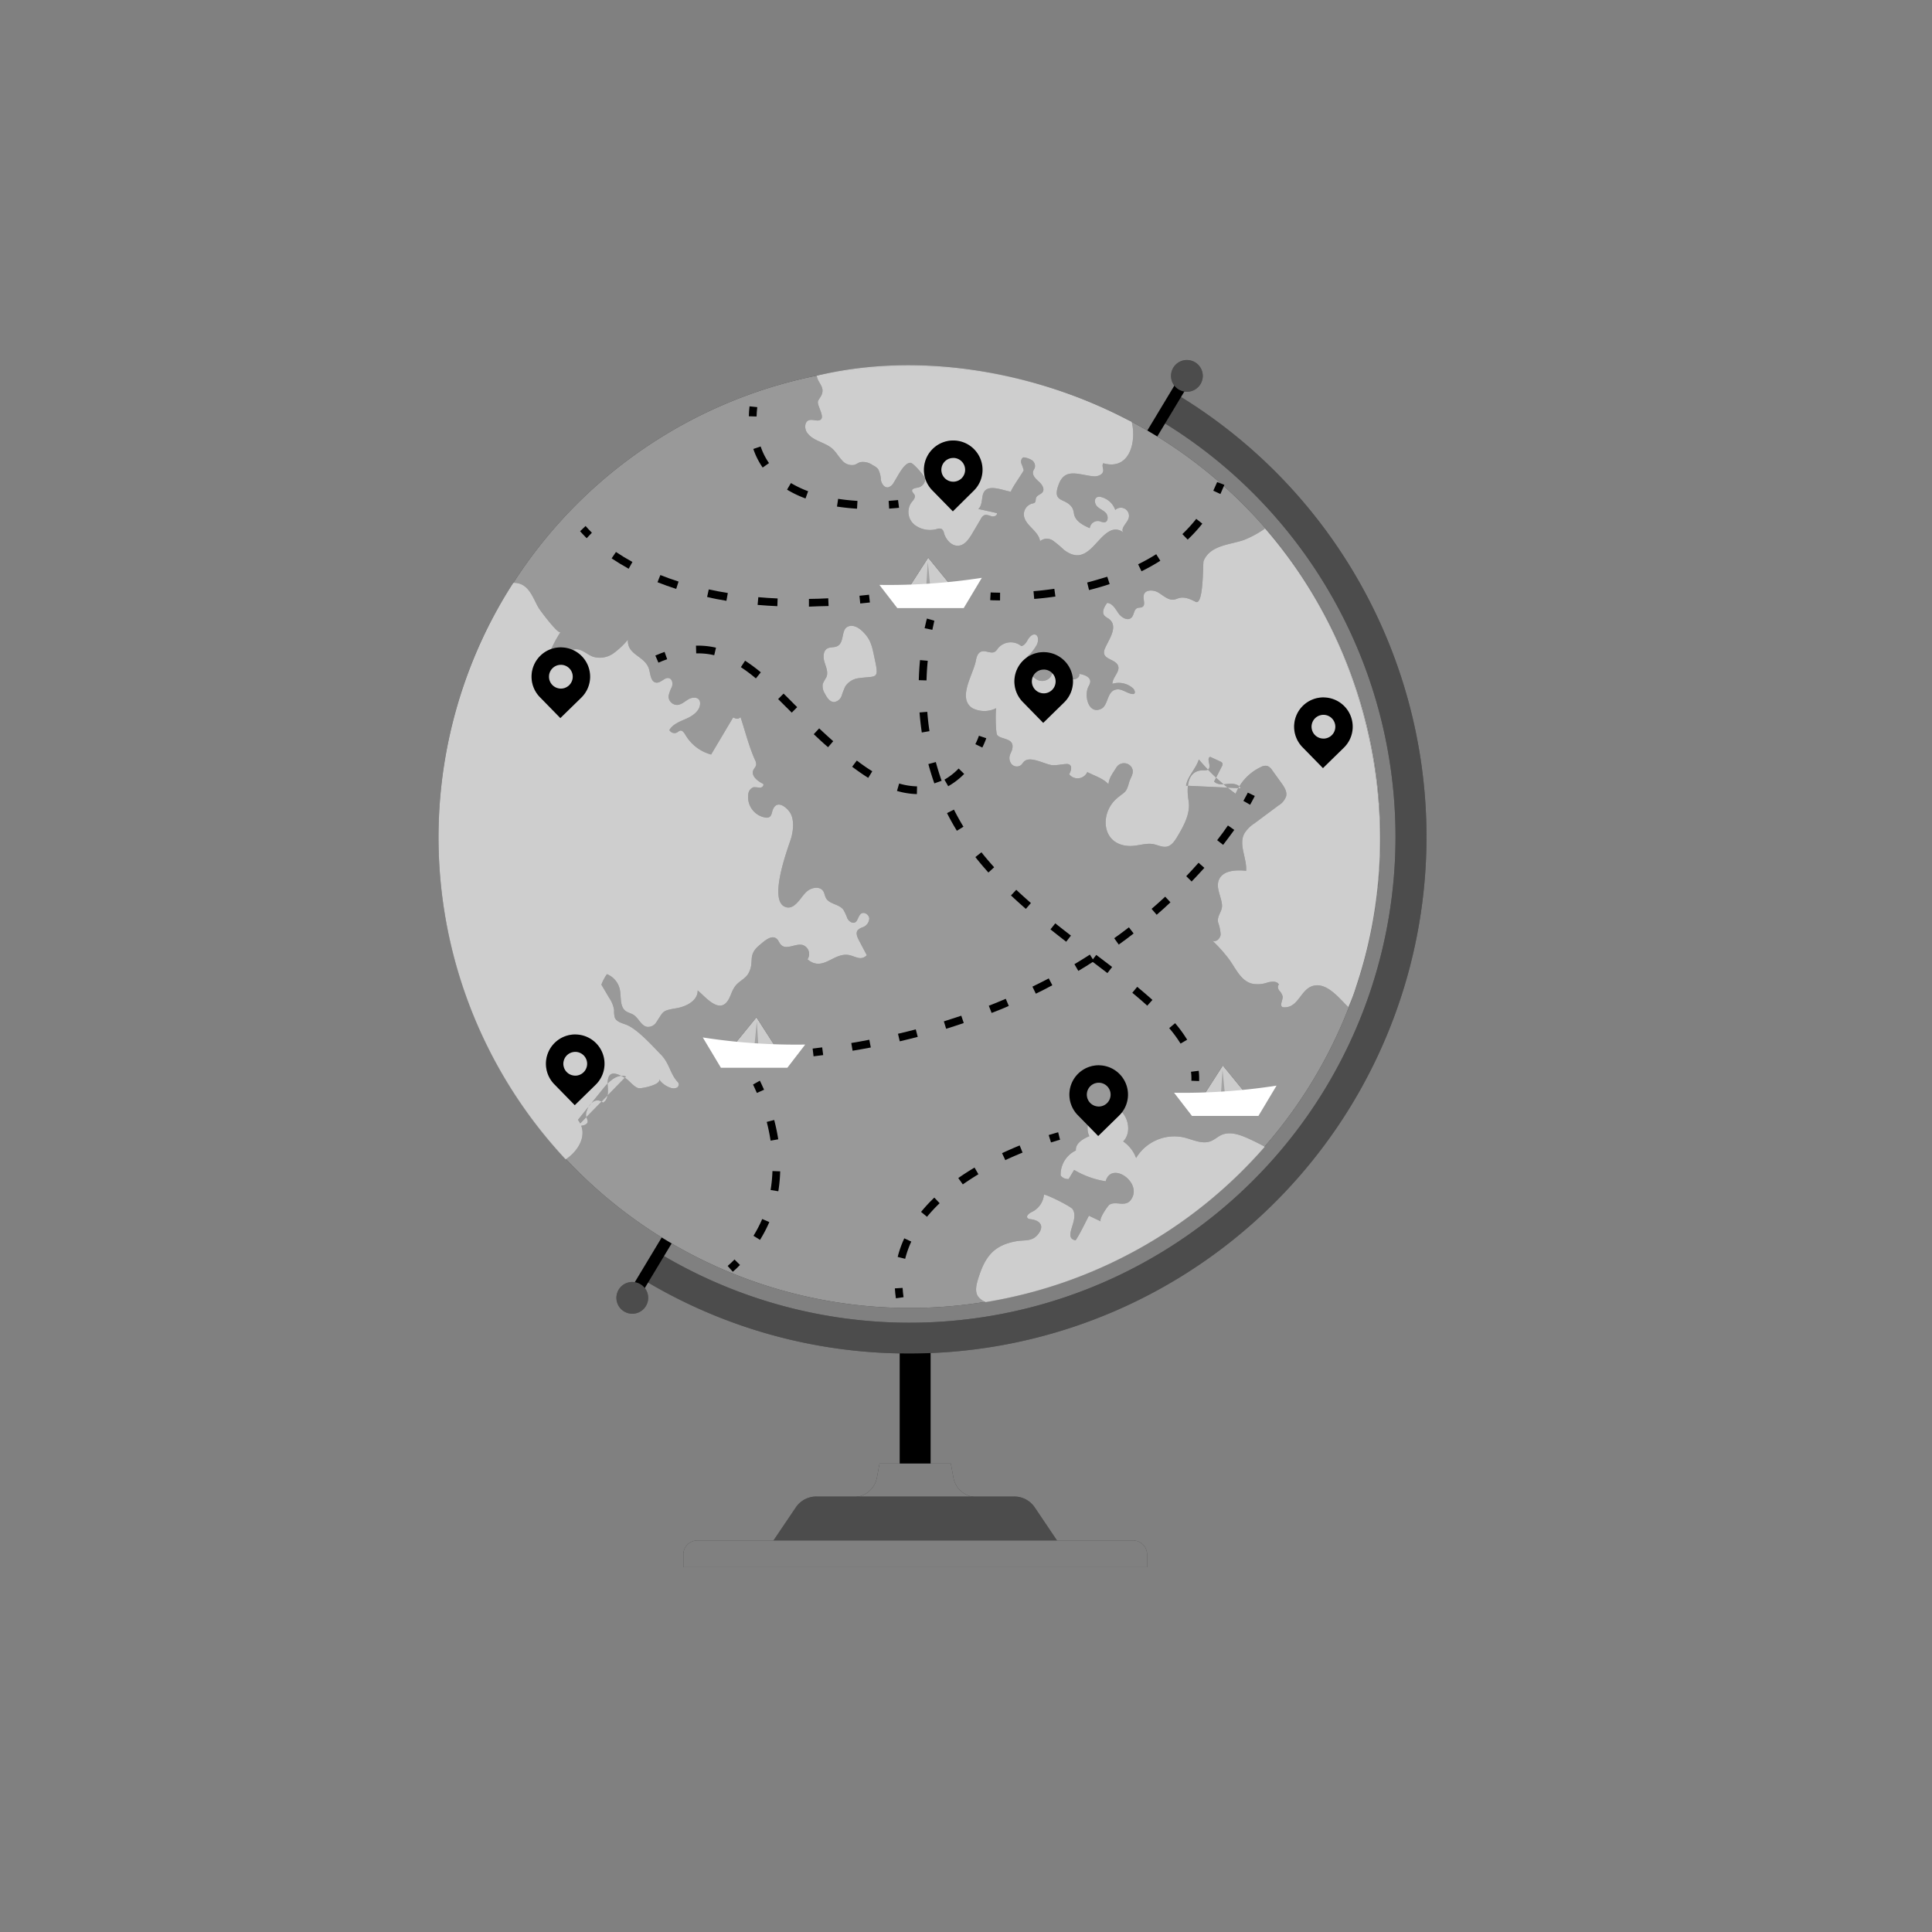 <svg xmlns="http://www.w3.org/2000/svg" viewBox="80 10 500 500"><rect x="80" y="10" width="500" height="500" fill="#808080" stroke="none"/><g id="freepik--Globe--inject-101"><rect x="312.84" y="356.33" width="8" height="58.77" style="fill:#000000"></rect><path d="M326.75,392.44l-.68-3.68H307.62l-.68,3.68a6.15,6.15,0,0,1-6,5h0v11.62h31.88V397.45h0A6.14,6.14,0,0,1,326.75,392.44Z" style="fill:#000000"></path><path d="M326.75,392.44l-.68-3.68H307.62l-.68,3.68a6.15,6.15,0,0,1-6,5h0v11.62h31.88V397.45h0A6.14,6.14,0,0,1,326.75,392.44Z" style="fill:#fff;opacity:0.5"></path><path d="M355.86,412.1h-78l8.11-12a6.37,6.37,0,0,1,5.28-2.8h51.25a6.37,6.37,0,0,1,5.28,2.8Z" style="fill:#000000"></path><path d="M355.86,412.1h-78l8.11-12a6.37,6.37,0,0,1,5.28-2.8h51.25a6.37,6.37,0,0,1,5.28,2.8Z" style="fill:#fff;opacity:0.3"></path><path d="M260.45,408.67H373.24a3.62,3.62,0,0,1,3.62,3.62v3.3a0,0,0,0,1,0,0h-120a0,0,0,0,1,0,0v-3.3A3.62,3.62,0,0,1,260.45,408.67Z" style="fill:#000000"></path><path d="M260.45,408.67H373.24a3.62,3.62,0,0,1,3.62,3.62v3.3a0,0,0,0,1,0,0h-120a0,0,0,0,1,0,0v-3.3A3.62,3.62,0,0,1,260.45,408.67Z" style="fill:#fff;opacity:0.5"></path><path d="M315.18,360.28a132.8,132.8,0,0,1-68.72-19.11l4.12-6.85A125.75,125.75,0,1,0,380.23,118.81l4.13-6.85a133.72,133.72,0,0,1-69.18,248.32Z" style="fill:#000000"></path><g style="opacity:0.3"><path d="M315.18,360.28a132.8,132.8,0,0,1-68.72-19.11l4.12-6.85A125.75,125.75,0,1,0,380.23,118.81l4.13-6.85a133.72,133.72,0,0,1-69.18,248.32Z" style="fill:#fff"></path></g><rect x="176.2" y="225.06" width="278.41" height="3" transform="translate(-41.35 379.98) rotate(-58.96)" style="fill:#000000"></rect><path d="M390.69,109.4a4.11,4.11,0,1,1-1.4-5.64A4.11,4.11,0,0,1,390.69,109.4Z" style="fill:#000000"></path><path d="M247.16,348a4.11,4.11,0,1,1-1.4-5.64A4.11,4.11,0,0,1,247.16,348Z" style="fill:#000000"></path><g style="opacity:0.3"><path d="M390.69,109.4a4.11,4.11,0,1,1-1.4-5.64A4.11,4.11,0,0,1,390.69,109.4Z" style="fill:#fff"></path></g><g style="opacity:0.3"><path d="M247.16,348a4.11,4.11,0,1,1-1.4-5.64A4.11,4.11,0,0,1,247.16,348Z" style="fill:#fff"></path></g><path d="M206.87,171.22q2.76-5.4,6-10.4a121.89,121.89,0,0,1,158-42.66c.66.34,1.32.68,2,1a121.5,121.5,0,0,1,34.61,27.56h0a122,122,0,0,1,21.58,124,123.58,123.58,0,0,1-5.11,11.38,121.89,121.89,0,1,1-217.07-111Z" style="fill:#000000"></path><g style="opacity:0.6"><path d="M206.87,171.22q2.76-5.4,6-10.4a121.89,121.89,0,0,1,158-42.66c.66.34,1.32.68,2,1a121.5,121.5,0,0,1,34.61,27.56h0a122,122,0,0,1,21.58,124,123.58,123.58,0,0,1-5.11,11.38,121.89,121.89,0,1,1-217.07-111Z" style="fill:#fff"></path></g><path d="M242,288.62c-2.13-.86-4.34,1.16-5.81,3l-6.62,8.2c2.82,3.68.15,8.06-3.19,10.24a122,122,0,0,1-19.54-138.82q2.76-5.4,6-10.4h.36c3.67.14,4.68,3.87,6.17,6.45.33.58,5.17,7.1,5.71,6.27a32.35,32.35,0,0,0-4,8.71,1,1,0,0,0,0,.71c.27.51,1,.18,1.46-.23,1-1,1.89-2.27,3-3.25a5,5,0,0,1,4-1.45c1.45.26,2.58,1.43,4,1.93a6.07,6.07,0,0,0,5.16-.86,20.1,20.1,0,0,0,3.8-3.57c-.24,4.19,4.72,4.11,5.57,8,.28,1.26.49,3,1.78,3.11s2.23-1.55,3.38-1.12c.81.3.93,1.42.65,2.23a9.16,9.16,0,0,0-.86,2.41,2.23,2.23,0,0,0,2.28,2.25c1.08-.07,1.93-.91,2.87-1.46s2.39-.65,2.87.32a1.72,1.72,0,0,1,.15.74c0,1.84-1.76,3.15-3.44,3.91s-3.57,1.39-4.52,3a1.51,1.51,0,0,0,2.07.58,2.55,2.55,0,0,1,.72-.43c.6-.13,1,.52,1.34,1.05a11,11,0,0,0,6.68,5.13l5.7-9.6c.76.36,1.23.55,1.91-.07,1.22,3.69,2.14,7.46,3.73,11.05a2.29,2.29,0,0,1,.3,1.36c-.11.47-.51.83-.71,1.28-.66,1.48,1.07,2.86,2.53,3.57.3.45-.3,1-.84,1a12.5,12.5,0,0,0-1.6-.14,2.07,2.07,0,0,0-1.4,1.79,5.36,5.36,0,0,0,4.41,6.07,1.56,1.56,0,0,0,1-.11c.65-.35.67-1.24.94-1.92,1.07-2.69,3.51-.66,4.42.7,1.22,1.86.87,4.9.24,6.88-.72,2.32-6.45,17.24-.73,17.74a2.43,2.43,0,0,0,1.5-.49c1.35-.93,2.1-2.49,3.3-3.6s3.4-1.53,4.3-.17c.36.55.41,1.25.73,1.82.88,1.59,3.36,1.52,4.49,3a15.65,15.65,0,0,1,1.05,2.27c.39.74,1.29,1.38,2,1s.8-1.74,1.58-2.27,2,.28,2.08,1.27a2.55,2.55,0,0,1-1.64,2.25,3.36,3.36,0,0,0-1.33.75c-.59.71-.17,1.77.26,2.59.68,1.3,1.37,2.6,2.06,3.9a2.16,2.16,0,0,1-2.28.68c-.82-.18-1.58-.58-2.42-.72-4-.64-6.66,4.46-10.64,1.12a2.45,2.45,0,0,0-1.27-3.71c-1.86-.45-4.15,1.35-5.54,0-.49-.45-.66-1.17-1.17-1.61-1.39-1.2-3.44.83-4.43,1.64-3.27,2.68-1.18,4.29-2.88,7.32-.77,1.39-2.43,2-3.41,3.29s-1.14,2.7-2,3.89c-2.31,3.29-5.87-1.29-7.73-2.77.08,2.59-2.86,4.15-5.4,4.59-3.92.67-3.34.74-5.29,3.63a2.52,2.52,0,0,1-2.32,1.22c-1.59-.22-2.21-2.23-3.55-3.1-.65-.42-1.45-.57-2.06-1-1.62-1.22-1.1-3.71-1.54-5.68a5.54,5.54,0,0,0-3.31-3.87,11.32,11.32,0,0,0-1.44,2.73l2,3.38a7.68,7.68,0,0,1,1.29,3.2,6.18,6.18,0,0,0,.18,1.93c.48,1.19,2,1.43,3.21,1.95,2.86,1.26,6.48,5.34,8.7,7.6,2.36,2.42,2.31,4.95,4.46,7.22a.94.94,0,0,1-.35,1.39,2.13,2.13,0,0,1-1.61,0,5.77,5.77,0,0,1-3-2.26c.93,1.39-4.53,2.56-5.3,2.36-1.26-.34-2.34-2-3.46-2.64-2.79-1.63-4.74-1.92-4.48,2.16.1,1.56.15,3.51-1.23,4.24a2,2,0,0,0-2.53-.24,4.23,4.23,0,0,0-1.6,2.19,2.74,2.74,0,0,0-.19,1.82,4.59,4.59,0,0,1,.36.93c.11,1.08-1.44,1.38-2.51,1.26" style="fill:#000000;opacity:0.4;isolation:isolate"></path><path d="M401.09,214c-.54-1.13-2.08-1.25-3.33-1.12s-2.7.29-3.55-.63l2-3.9a1.1,1.1,0,0,0,.16-.78,1,1,0,0,0-.62-.52l-2.55-1.18c-1.09.4.36,2.33-.43,3.18-.35.37-.94.3-1.46.31-4.36.06-4.18,5-3.71,7.87.55,3.33-1.27,6.54-3,9.44-.63,1-1.38,2.15-2.56,2.42s-2.31-.38-3.49-.61c-2-.41-4.1.51-6.17.46-7.27-.16-7.86-8.33-3.44-12.23,2.29-2,2.46-1.32,3.3-4.31.36-1.25,1.42-2.38.65-3.76a2.33,2.33,0,0,0-3.95-.06c-.87,1.44-1.94,2.67-2.06,4.38-1.38-1.52-3.62-2.18-5.49-3.15a2.76,2.76,0,0,1-4.69.56c.48-.82.86-2.1,0-2.53a1.5,1.5,0,0,0-.81-.11c-1.16.06-2.31.35-3.47.3-1.79-.08-5.75-2.54-7.4-.94-.29.28-.48.65-.79.92a1.81,1.81,0,0,1-2.35-.17,2.45,2.45,0,0,1-.52-2.41c.16-.55.49-1,.61-1.61.67-3-3.08-2.32-3.92-3.65-.4-.64-.45-6.34-.22-6.9a6.83,6.83,0,0,1-6.06.06c-2-1.18-2.06-3.3-1.48-5.56s1.91-4.94,2.25-6.73c.18-1,.49-2.08,1.41-2.41,1.15-.42,2.56.7,3.58,0a3.18,3.18,0,0,0,.76-.87,4.31,4.31,0,0,1,6-.57c.85-.09,1.34-1,1.77-1.73s1.25-1.52,2-1.18.71,1.75.24,2.62a11.46,11.46,0,0,1-1.79,2.43,3.58,3.58,0,0,0-1.25,1.83,2.9,2.9,0,0,0,.43,1.63,6.62,6.62,0,0,0,2.63,3.08,2.82,2.82,0,0,0,3.65-.79,5.64,5.64,0,0,1,.52-1c.62-.71,1.81-.45,2.59.09a8.39,8.39,0,0,0,2.33,1.59c.91.26,2.15-.46,1.88-1.36,1.31.18,3,.81,2.86,2.13a3.47,3.47,0,0,1-.47,1.17c-1.17,2.34,0,7.2,3.21,5.79,2.13-.92,1.41-5,4.41-5.09,1.44,0,2.66,1.29,4.1,1.21.55-.23.25-1.08-.2-1.49a5.55,5.55,0,0,0-5.31-1.15c0-1.7,2.09-3.16,1.45-4.72s-3.4-1.56-3.62-3.22a2.7,2.7,0,0,1,.32-1.38c.94-2.18,3.59-5.69.81-7.58a5,5,0,0,1-1-.71c-.82-.93-.06-2.35.69-3.33,1.36.1,2.12,1.54,2.9,2.67s2.43,2.1,3.39,1.13c.69-.69.58-2.06,1.48-2.45.42-.18.93-.06,1.32-.29.95-.55.11-2,.38-3.1.36-1.46,2.54-1.4,3.83-.6s2.55,2,4,1.79c.47-.08.91-.3,1.37-.42,1.44-.35,2.9.31,4.23,1,2.11,1,1.83-10,2.05-10.57,1.71-4.17,6.9-4.17,10.56-5.49a26.67,26.67,0,0,0,5.34-2.92c27.93,32.2,37.14,78,23.6,118.46a40.49,40.49,0,0,1-2.05,5.39c-2.11-2-5-5.82-8.28-5.63-4.17.26-4.32,6.18-8.72,5.66-.9-.48.14-1.84,0-2.85a3.63,3.63,0,0,0-.87-1.45c-.34-.46-.52-1.17-.09-1.55-.47-1-2-.81-3.07-.5a7.43,7.43,0,0,1-4,.23c-2.69-.75-4-3.65-5.59-5.95a37.4,37.4,0,0,0-4.58-5.17c.91.55,2.07-.51,2.16-1.57a11,11,0,0,0-.65-3.11c-.38-1.78,1.16-2.82,1-4.59-.2-2.19-1.64-4.41-.8-6.44,1-2.47,4.4-2.62,7.05-2.35.22-3.27-2-6.73-.47-9.64a8.45,8.45,0,0,1,2.64-2.65l6.19-4.61a4.5,4.5,0,0,0,2-2.41c.27-1.22-.51-2.41-1.24-3.42l-2.38-3.3a2.77,2.77,0,0,0-1.23-1.1,2.4,2.4,0,0,0-1.72.29,13,13,0,0,0-6.51,6.9,52.72,52.72,0,0,1-9.52-8.88c-.75,2.41-2.93,4.37-3.32,6.79" style="fill:#000000;opacity:0.4;isolation:isolate"></path><path d="M302.3,185.51a4.83,4.83,0,0,0-3.54,2.13,20.7,20.7,0,0,0-.95,2.45,2.41,2.41,0,0,1-1.92,1.6c-1.12,0-1.86-1.12-2.37-2.12a3.62,3.62,0,0,1-.59-2.6,18.61,18.61,0,0,1,.95-1.75c.51-1.22-.1-2.57-.49-3.83s-.41-2.94.74-3.57c.76-.42,1.75-.2,2.53-.58,1.9-.92,1-4.09,2.62-5,2-1.06,4.24,1.19,5.32,2.8s1.39,3.75,1.8,5.62C307.57,186,306.78,184.86,302.3,185.51Z" style="fill:#000000;opacity:0.4;isolation:isolate"></path><path d="M291.39,107.22c26.25-6.28,55.7-1.22,79.49,10.94.66.34,1.32.68,2,1,1.29,5.15-.52,12.69-7.37,10.72-.35.67-.05,1,0,1.76.09,1.13-1.36,1.73-2.48,1.63-3.7-.32-7.36-2.32-9,2-2,5.22,2,3.3,3.6,6.41a6.57,6.57,0,0,1,.35,1.47c.44,1.81,2.35,2.79,4.05,3.54a2.12,2.12,0,0,1,2.54-1.81,3.51,3.51,0,0,0,1.29.3c.95-.14,1-1.59.42-2.32s-1.59-1.07-2.29-1.74-.93-2-.08-2.45a1.71,1.71,0,0,1,1.18,0,5.2,5.2,0,0,1,3.54,3.31,2.1,2.1,0,0,1,3.43,2.22c-.46,1.29-2.13,2.5-1.35,3.62a3,3,0,0,0-3.11-.55c-4.05,1.65-6.29,9.62-12.28,5a29.54,29.54,0,0,0-2.79-2.34,2.78,2.78,0,0,0-3.37.13c-.34-2.73-4.12-4.16-4.19-6.91a2.92,2.92,0,0,1,2.2-2.84,1.45,1.45,0,0,0,.61-.22c.33-.29.2-.83.35-1.24.25-.72,1.25-.87,1.69-1.49.61-.87-.16-2-1-2.75s-1.73-1.63-1.44-2.66c.11-.34.35-.64.45-1a1.84,1.84,0,0,0-.83-1.89,5.42,5.42,0,0,0-2.06-.7c-.62.14-.8,1-.63,1.56a11.63,11.63,0,0,1,.62,1.77c0,.35-3.73,5.51-3.23,5.58-2.37-.35-6.7-2.47-7.39,1-.25,1.22-.2,2.64-1.13,3.46,1.61.34,3.23.69,4.83,1.07.11.63-.78,1-1.41.81s-1.27-.51-1.87-.27a2,2,0,0,0-.91,1l-2.25,3.8c-.82,1.37-1.85,2.89-3.43,3.08-1.8.21-3.31-1.49-3.83-3.23a1.68,1.68,0,0,0-.63-1.1,1.63,1.63,0,0,0-1.15,0,6.6,6.6,0,0,1-5.89-1.11,4.29,4.29,0,0,1-.87-5.59c.48-.64,1.23-1.33.93-2.07-.18-.44-.71-.75-.65-1.22s.89-.61,1.48-.71a2.36,2.36,0,0,0,1.93-2.22c0-.55-3.06-4.18-3.82-4.2-1.75-.05-3.44,3.81-4.37,5.16a2.37,2.37,0,0,1-1.4,1.19c-1,.16-1.7-.91-1.89-1.88a6.66,6.66,0,0,0-.72-2.83,4.05,4.05,0,0,0-1.36-1,4.34,4.34,0,0,0-3.29-.8c-.51.16-.95.52-1.47.69a3.35,3.35,0,0,1-3.29-1.24c-.84-.91-1.44-2-2.36-2.87-1.94-1.78-5.08-2-6.6-4.21-.74-1-.72-2.85.5-3.24,1-.33,2.47.56,3.15-.3s-.91-3.33-.88-4.34c0-.8,1.31-1.62,1.2-3.18C292.77,109.63,291.49,108.59,291.39,107.22Z" style="fill:#000000;opacity:0.4;isolation:isolate"></path><path d="M343.65,331.14c1.73-.2,3.43.06,4.8-1.48,1.86-2.09,1.09-3.79-1.77-4.14a1.18,1.18,0,0,1-.71-.25c-.57-.58.45-1.35,1.2-1.68a5.52,5.52,0,0,0,3-4.37c.06-.43,6.89,2.92,7.42,3.71,1.86,2.78-2.72,7.44.78,8.07,1.3-2,2.32-4.24,3.44-6.37l3.14,1.49c-.78-.37,1.72-4.07,2.2-4.36,1.88-1.14,4.64,1.19,6-2.11,1.72-4.17-5.58-9-7-3.94a22.56,22.56,0,0,1-8.16-2.94c-.48.78-.95,1.58-1.42,2.36a2.45,2.45,0,0,1-2.07-.89,6.88,6.88,0,0,1,3.94-6.5c-.18-1.81,1.8-3,3.48-3.7-1.75-3.54,1.8-8.37,5.7-7.76s5.81,6.3,3.06,9.13a8.83,8.83,0,0,1,3.34,4.28,11.55,11.55,0,0,1,12.29-5.34c2.34.55,4.78,1.85,7,1,1-.38,1.8-1.16,2.77-1.61,2.2-1,4.74-.1,6.94.89q2.21,1,4.33,2.15A122,122,0,0,1,335.12,347a4.92,4.92,0,0,1-2-1.47c-.87-1.28-.45-3,0-4.49,1.77-5.78,4-8.78,10-9.83Z" style="fill:#000000;opacity:0.4;isolation:isolate"></path><path d="M242,288.62c-2.13-.86-4.34,1.16-5.81,3l-6.62,8.2c2.82,3.68.15,8.06-3.19,10.24a122,122,0,0,1-19.54-138.82q2.76-5.4,6-10.4h.36c3.67.14,4.68,3.87,6.17,6.45.33.58,5.17,7.1,5.71,6.27a32.35,32.35,0,0,0-4,8.71,1,1,0,0,0,0,.71c.27.51,1,.18,1.46-.23,1-1,1.89-2.27,3-3.25a5,5,0,0,1,4-1.45c1.45.26,2.58,1.43,4,1.93a6.07,6.07,0,0,0,5.16-.86,20.1,20.1,0,0,0,3.8-3.57c-.24,4.19,4.72,4.11,5.57,8,.28,1.26.49,3,1.78,3.11s2.23-1.55,3.38-1.12c.81.3.93,1.42.65,2.23a9.16,9.16,0,0,0-.86,2.41,2.23,2.23,0,0,0,2.28,2.25c1.08-.07,1.93-.91,2.87-1.46s2.39-.65,2.87.32a1.72,1.72,0,0,1,.15.74c0,1.84-1.76,3.15-3.44,3.91s-3.57,1.39-4.52,3a1.51,1.51,0,0,0,2.07.58,2.55,2.55,0,0,1,.72-.43c.6-.13,1,.52,1.34,1.05a11,11,0,0,0,6.68,5.13l5.7-9.6c.76.36,1.23.55,1.91-.07,1.22,3.69,2.14,7.46,3.73,11.05a2.29,2.29,0,0,1,.3,1.36c-.11.47-.51.83-.71,1.28-.66,1.48,1.07,2.86,2.53,3.57.3.45-.3,1-.84,1a12.5,12.5,0,0,0-1.6-.14,2.07,2.07,0,0,0-1.4,1.79,5.36,5.36,0,0,0,4.41,6.07,1.56,1.56,0,0,0,1-.11c.65-.35.67-1.24.94-1.92,1.07-2.69,3.51-.66,4.42.7,1.22,1.86.87,4.9.24,6.88-.72,2.32-6.45,17.24-.73,17.74a2.43,2.43,0,0,0,1.5-.49c1.35-.93,2.1-2.49,3.3-3.6s3.4-1.53,4.3-.17c.36.55.41,1.25.73,1.82.88,1.59,3.36,1.52,4.49,3a15.65,15.65,0,0,1,1.05,2.27c.39.74,1.29,1.38,2,1s.8-1.74,1.58-2.27,2,.28,2.08,1.27a2.55,2.55,0,0,1-1.64,2.25,3.36,3.36,0,0,0-1.33.75c-.59.71-.17,1.77.26,2.59.68,1.3,1.37,2.6,2.06,3.9a2.16,2.16,0,0,1-2.28.68c-.82-.18-1.58-.58-2.42-.72-4-.64-6.66,4.46-10.64,1.12a2.45,2.45,0,0,0-1.27-3.71c-1.86-.45-4.15,1.35-5.54,0-.49-.45-.66-1.17-1.17-1.61-1.39-1.2-3.44.83-4.43,1.64-3.27,2.68-1.18,4.29-2.88,7.32-.77,1.39-2.43,2-3.41,3.29s-1.14,2.7-2,3.89c-2.31,3.29-5.87-1.29-7.73-2.77.08,2.59-2.86,4.15-5.4,4.59-3.92.67-3.34.74-5.29,3.63a2.52,2.52,0,0,1-2.32,1.22c-1.59-.22-2.21-2.23-3.55-3.1-.65-.42-1.45-.57-2.06-1-1.62-1.22-1.1-3.71-1.54-5.68a5.54,5.54,0,0,0-3.31-3.87,11.32,11.32,0,0,0-1.44,2.73l2,3.38a7.68,7.68,0,0,1,1.29,3.2,6.18,6.18,0,0,0,.18,1.93c.48,1.19,2,1.43,3.21,1.95,2.86,1.26,6.48,5.34,8.7,7.6,2.36,2.42,2.31,4.95,4.46,7.22a.94.94,0,0,1-.35,1.39,2.13,2.13,0,0,1-1.61,0,5.77,5.77,0,0,1-3-2.26c.93,1.39-4.53,2.56-5.3,2.36-1.26-.34-2.34-2-3.46-2.64-2.79-1.63-4.74-1.92-4.48,2.16.1,1.56.15,3.51-1.23,4.24a2,2,0,0,0-2.53-.24,4.23,4.23,0,0,0-1.6,2.19,2.74,2.74,0,0,0-.19,1.82,4.59,4.59,0,0,1,.36.93c.11,1.08-1.44,1.38-2.51,1.26" style="fill:#fff;opacity:0.7;isolation:isolate"></path><path d="M401.09,214c-.54-1.13-2.08-1.25-3.33-1.12s-2.7.29-3.55-.63l2-3.9a1.1,1.1,0,0,0,.16-.78,1,1,0,0,0-.62-.52l-2.55-1.18c-1.09.4.36,2.33-.43,3.18-.35.37-.94.3-1.46.31-4.36.06-4.18,5-3.71,7.87.55,3.33-1.27,6.54-3,9.44-.63,1-1.38,2.15-2.56,2.42s-2.31-.38-3.49-.61c-2-.41-4.1.51-6.17.46-7.27-.16-7.86-8.33-3.44-12.23,2.29-2,2.46-1.32,3.3-4.31.36-1.25,1.42-2.38.65-3.76a2.33,2.33,0,0,0-3.95-.06c-.87,1.44-1.94,2.67-2.06,4.38-1.38-1.52-3.62-2.18-5.49-3.15a2.76,2.76,0,0,1-4.69.56c.48-.82.86-2.1,0-2.53a1.5,1.5,0,0,0-.81-.11c-1.16.06-2.31.35-3.47.3-1.79-.08-5.75-2.54-7.4-.94-.29.28-.48.65-.79.92a1.81,1.81,0,0,1-2.35-.17,2.45,2.45,0,0,1-.52-2.41c.16-.55.49-1,.61-1.61.67-3-3.08-2.32-3.92-3.65-.4-.64-.45-6.34-.22-6.9a6.83,6.83,0,0,1-6.06.06c-2-1.18-2.06-3.3-1.48-5.56s1.91-4.94,2.25-6.73c.18-1,.49-2.08,1.41-2.41,1.15-.42,2.56.7,3.58,0a3.18,3.18,0,0,0,.76-.87,4.31,4.31,0,0,1,6-.57c.85-.09,1.34-1,1.77-1.73s1.25-1.52,2-1.18.71,1.75.24,2.62a11.46,11.46,0,0,1-1.79,2.43,3.58,3.58,0,0,0-1.25,1.83,2.9,2.9,0,0,0,.43,1.63,6.62,6.62,0,0,0,2.63,3.08,2.82,2.82,0,0,0,3.65-.79,5.64,5.64,0,0,1,.52-1c.62-.71,1.81-.45,2.59.09a8.39,8.39,0,0,0,2.33,1.59c.91.26,2.15-.46,1.88-1.36,1.31.18,3,.81,2.86,2.13a3.47,3.47,0,0,1-.47,1.17c-1.17,2.34,0,7.2,3.21,5.79,2.13-.92,1.41-5,4.41-5.09,1.44,0,2.66,1.29,4.1,1.21.55-.23.25-1.08-.2-1.49a5.55,5.55,0,0,0-5.31-1.15c0-1.7,2.09-3.16,1.45-4.72s-3.4-1.56-3.62-3.22a2.7,2.7,0,0,1,.32-1.38c.94-2.18,3.59-5.69.81-7.58a5,5,0,0,1-1-.71c-.82-.93-.06-2.35.69-3.33,1.36.1,2.12,1.54,2.9,2.67s2.43,2.1,3.39,1.13c.69-.69.58-2.06,1.48-2.45.42-.18.93-.06,1.32-.29.95-.55.11-2,.38-3.1.36-1.46,2.54-1.4,3.83-.6s2.55,2,4,1.79c.47-.08.91-.3,1.37-.42,1.44-.35,2.9.31,4.23,1,2.11,1,1.83-10,2.05-10.57,1.71-4.17,6.9-4.17,10.56-5.49a26.67,26.67,0,0,0,5.34-2.92c27.93,32.2,37.14,78,23.6,118.46a40.49,40.49,0,0,1-2.05,5.39c-2.11-2-5-5.82-8.28-5.63-4.17.26-4.32,6.18-8.72,5.66-.9-.48.14-1.84,0-2.85a3.63,3.63,0,0,0-.87-1.45c-.34-.46-.52-1.17-.09-1.55-.47-1-2-.81-3.07-.5a7.43,7.43,0,0,1-4,.23c-2.69-.75-4-3.65-5.59-5.95a37.4,37.4,0,0,0-4.58-5.17c.91.55,2.07-.51,2.16-1.57a11,11,0,0,0-.65-3.11c-.38-1.78,1.16-2.82,1-4.59-.2-2.19-1.64-4.41-.8-6.44,1-2.47,4.4-2.62,7.05-2.35.22-3.27-2-6.73-.47-9.64a8.45,8.45,0,0,1,2.64-2.65l6.19-4.61a4.5,4.5,0,0,0,2-2.41c.27-1.22-.51-2.41-1.24-3.42l-2.38-3.3a2.77,2.77,0,0,0-1.23-1.1,2.4,2.4,0,0,0-1.72.29,13,13,0,0,0-6.51,6.9,52.72,52.72,0,0,1-9.52-8.88c-.75,2.41-2.93,4.37-3.32,6.79" style="fill:#fff;opacity:0.7;isolation:isolate"></path><path d="M302.3,185.51a4.83,4.83,0,0,0-3.54,2.13,20.7,20.7,0,0,0-.95,2.45,2.41,2.41,0,0,1-1.92,1.6c-1.12,0-1.86-1.12-2.37-2.12a3.62,3.62,0,0,1-.59-2.6,18.61,18.61,0,0,1,.95-1.75c.51-1.22-.1-2.57-.49-3.83s-.41-2.94.74-3.57c.76-.42,1.75-.2,2.53-.58,1.9-.92,1-4.09,2.62-5,2-1.06,4.24,1.19,5.32,2.8s1.39,3.75,1.8,5.62C307.57,186,306.78,184.86,302.3,185.51Z" style="fill:#fff;opacity:0.7;isolation:isolate"></path><path d="M291.39,107.22c26.25-6.28,55.7-1.22,79.49,10.94.66.34,1.32.68,2,1,1.29,5.15-.52,12.69-7.37,10.72-.35.67-.05,1,0,1.76.09,1.13-1.36,1.73-2.48,1.63-3.7-.32-7.36-2.32-9,2-2,5.22,2,3.3,3.6,6.41a6.57,6.57,0,0,1,.35,1.47c.44,1.81,2.35,2.79,4.05,3.54a2.12,2.12,0,0,1,2.54-1.81,3.51,3.51,0,0,0,1.29.3c.95-.14,1-1.59.42-2.32s-1.59-1.07-2.29-1.74-.93-2-.08-2.45a1.71,1.71,0,0,1,1.18,0,5.2,5.2,0,0,1,3.54,3.31,2.1,2.1,0,0,1,3.43,2.22c-.46,1.29-2.13,2.5-1.35,3.62a3,3,0,0,0-3.11-.55c-4.05,1.65-6.29,9.62-12.28,5a29.54,29.54,0,0,0-2.79-2.34,2.78,2.78,0,0,0-3.37.13c-.34-2.73-4.12-4.16-4.19-6.91a2.92,2.92,0,0,1,2.2-2.84,1.45,1.45,0,0,0,.61-.22c.33-.29.2-.83.35-1.24.25-.72,1.25-.87,1.69-1.49.61-.87-.16-2-1-2.75s-1.73-1.63-1.44-2.66c.11-.34.35-.64.45-1a1.84,1.84,0,0,0-.83-1.89,5.42,5.42,0,0,0-2.06-.7c-.62.14-.8,1-.63,1.56a11.63,11.63,0,0,1,.62,1.77c0,.35-3.73,5.51-3.23,5.58-2.37-.35-6.7-2.47-7.39,1-.25,1.22-.2,2.64-1.13,3.46,1.61.34,3.23.69,4.83,1.07.11.63-.78,1-1.41.81s-1.27-.51-1.87-.27a2,2,0,0,0-.91,1l-2.25,3.8c-.82,1.37-1.85,2.89-3.43,3.08-1.8.21-3.31-1.49-3.83-3.23a1.68,1.68,0,0,0-.63-1.1,1.63,1.63,0,0,0-1.15,0,6.6,6.6,0,0,1-5.89-1.11,4.29,4.29,0,0,1-.87-5.59c.48-.64,1.23-1.33.93-2.07-.18-.44-.71-.75-.65-1.22s.89-.61,1.48-.71a2.36,2.36,0,0,0,1.93-2.22c0-.55-3.06-4.18-3.82-4.2-1.75-.05-3.44,3.81-4.37,5.16a2.37,2.37,0,0,1-1.4,1.19c-1,.16-1.7-.91-1.89-1.88a6.66,6.66,0,0,0-.72-2.83,4.05,4.05,0,0,0-1.36-1,4.34,4.34,0,0,0-3.29-.8c-.51.16-.95.52-1.47.69a3.35,3.35,0,0,1-3.29-1.24c-.84-.91-1.44-2-2.36-2.87-1.94-1.78-5.08-2-6.6-4.21-.74-1-.72-2.85.5-3.24,1-.33,2.47.56,3.15-.3s-.91-3.33-.88-4.34c0-.8,1.31-1.62,1.2-3.18C292.77,109.63,291.49,108.59,291.39,107.22Z" style="fill:#fff;opacity:0.7;isolation:isolate"></path><path d="M343.65,331.14c1.73-.2,3.43.06,4.8-1.48,1.86-2.09,1.09-3.79-1.77-4.14a1.18,1.18,0,0,1-.71-.25c-.57-.58.45-1.35,1.2-1.68a5.52,5.52,0,0,0,3-4.37c.06-.43,6.89,2.92,7.42,3.71,1.86,2.78-2.72,7.44.78,8.07,1.3-2,2.32-4.24,3.44-6.37l3.14,1.49c-.78-.37,1.72-4.07,2.2-4.36,1.88-1.14,4.64,1.19,6-2.11,1.72-4.17-5.58-9-7-3.94a22.56,22.56,0,0,1-8.16-2.94c-.48.78-.95,1.58-1.42,2.36a2.45,2.45,0,0,1-2.07-.89,6.88,6.88,0,0,1,3.94-6.5c-.18-1.81,1.8-3,3.48-3.7-1.75-3.54,1.8-8.37,5.7-7.76s5.81,6.3,3.06,9.13a8.83,8.83,0,0,1,3.34,4.28,11.55,11.55,0,0,1,12.29-5.34c2.34.55,4.78,1.85,7,1,1-.38,1.8-1.16,2.77-1.61,2.2-1,4.74-.1,6.94.89q2.21,1,4.33,2.15A122,122,0,0,1,335.12,347a4.92,4.92,0,0,1-2-1.47c-.87-1.28-.45-3,0-4.49,1.77-5.78,4-8.78,10-9.83Z" style="fill:#fff;opacity:0.7;isolation:isolate"></path><path d="M321.3,136.92l5.3,5.42L332,137a7.58,7.58,0,0,0,.12-10.72h0a7.57,7.57,0,0,0-10.72-.12h0A7.58,7.58,0,0,0,321.3,136.92Zm3.22-3.15a3.08,3.08,0,1,1,4.35,0A3.09,3.09,0,0,1,324.52,133.77Z" style="fill:#000000"></path><path d="M321.42,126.2a7.56,7.56,0,0,1,5.43-2.16l-.05,4.5a3.13,3.13,0,0,0-2.24.87,3.09,3.09,0,0,0,2.17,5.29l-.08,7.59,0,.05-5.3-5.42A7.58,7.58,0,0,1,321.42,126.2Z" style="opacity:0.2;isolation:isolate"></path><path d="M223.45,290.6l5.3,5.42,5.42-5.3a7.58,7.58,0,0,0,.12-10.72h0a7.58,7.58,0,0,0-10.72-.12h0A7.58,7.58,0,0,0,223.45,290.6Zm3.22-3.14a3.08,3.08,0,1,1,4.35.05A3.09,3.09,0,0,1,226.67,287.46Z" style="fill:#000000"></path><path d="M223.57,279.88a7.6,7.6,0,0,1,5.43-2.16l-.05,4.5a3.08,3.08,0,0,0-2.28,5.24,3.06,3.06,0,0,0,2.21.92L228.8,296l-.05,0-5.3-5.42A7.58,7.58,0,0,1,223.57,279.88Z" style="opacity:0.2;isolation:isolate"></path><path d="M219.72,190.42l5.3,5.42,5.43-5.3a7.59,7.59,0,0,0,.12-10.72h0a7.58,7.58,0,0,0-10.72-.12h0A7.58,7.58,0,0,0,219.72,190.42Zm3.22-3.14a3.08,3.08,0,1,1,4.36.05A3.08,3.08,0,0,1,222.94,187.28Z" style="fill:#000000"></path><path d="M219.85,179.7a7.55,7.55,0,0,1,5.43-2.16l-.05,4.5a3.08,3.08,0,1,0-.07,6.16l-.09,7.59,0,.05-5.29-5.42A7.57,7.57,0,0,1,219.85,179.7Z" style="opacity:0.2;isolation:isolate"></path><path d="M358.92,298.58l5.3,5.42,5.42-5.3a7.57,7.57,0,0,0,.12-10.72h0a7.58,7.58,0,0,0-10.72-.12h0A7.59,7.59,0,0,0,358.92,298.58Zm3.22-3.14a3.08,3.08,0,1,1,4.36.05A3.08,3.08,0,0,1,362.14,295.44Z" style="fill:#000000"></path><path d="M359,287.86a7.61,7.61,0,0,1,5.44-2.16l-.05,4.51a3,3,0,0,0-2.24.87,3.08,3.08,0,0,0,2.17,5.28l-.09,7.59,0,.05-5.3-5.42A7.58,7.58,0,0,1,359,287.86Z" style="opacity:0.2;isolation:isolate"></path><path d="M417.08,203.37l5.3,5.42,5.42-5.3a7.58,7.58,0,0,0,.12-10.72h0a7.59,7.59,0,0,0-10.72-.12h0A7.58,7.58,0,0,0,417.08,203.37Zm3.22-3.14a3.08,3.08,0,1,1,4.35.05A3.09,3.09,0,0,1,420.3,200.23Z" style="fill:#000000"></path><path d="M417.2,192.65a7.55,7.55,0,0,1,5.43-2.15l-.05,4.5a3,3,0,0,0-2.24.87,3.09,3.09,0,0,0,0,4.36,3,3,0,0,0,2.21.92l-.08,7.6-.05,0-5.3-5.42A7.58,7.58,0,0,1,417.2,192.65Z" style="opacity:0.2;isolation:isolate"></path><path d="M344.69,191.66l5.3,5.42,5.42-5.3a7.58,7.58,0,0,0,.12-10.72h0a7.58,7.58,0,0,0-10.72-.13h0A7.59,7.59,0,0,0,344.69,191.66Zm3.22-3.15a3.08,3.08,0,1,1,4.36.05A3.08,3.08,0,0,1,347.91,188.51Z" style="fill:#000000"></path><path d="M344.81,180.93a7.55,7.55,0,0,1,5.43-2.15l-.05,4.5a3,3,0,0,0-2.23.87,3.08,3.08,0,0,0,0,4.36,3,3,0,0,0,2.21.92L350,197l-.05.05-5.3-5.42A7.59,7.59,0,0,1,344.81,180.93Z" style="opacity:0.2;isolation:isolate"></path><polygon points="315.08 162.3 320.21 154.31 326.72 162.3 315.08 162.3" style="fill:#000000"></polygon><polygon points="315.08 162.3 320.21 154.31 326.72 162.3 315.08 162.3" style="fill:#fff;opacity:0.8"></polygon><polygon points="320.12 155.44 319.6 163.41 320.9 163.41 320.12 155.44" style="opacity:0.2;isolation:isolate"></polygon><path d="M307.59,161.37l4.63,6h17.19l4.69-7.83A158.19,158.19,0,0,1,307.59,161.37Z" style="fill:#fff"></path><polygon points="280.9 281.26 275.77 273.27 269.26 281.26 280.9 281.26" style="fill:#000000"></polygon><polygon points="280.9 281.26 275.77 273.27 269.26 281.26 280.9 281.26" style="fill:#fff;opacity:0.8"></polygon><polygon points="275.86 274.4 276.38 282.38 275.08 282.38 275.86 274.4" style="opacity:0.2;isolation:isolate"></polygon><path d="M288.39,280.33l-4.62,6h-17.2l-4.69-7.84A157,157,0,0,0,288.39,280.33Z" style="fill:#fff"></path><polygon points="391.35 293.73 396.47 285.74 402.99 293.73 391.35 293.73" style="fill:#000000"></polygon><polygon points="391.35 293.73 396.47 285.74 402.99 293.73 391.35 293.73" style="fill:#fff;opacity:0.8"></polygon><polygon points="396.39 286.87 395.87 294.85 397.17 294.85 396.39 286.87" style="opacity:0.2;isolation:isolate"></polygon><path d="M383.85,292.8l4.63,6h17.2l4.69-7.84A157.14,157.14,0,0,1,383.85,292.8Z" style="fill:#fff"></path><path d="M321.29,173l-2-.42c.33-1.58.59-2.46.6-2.5l1.92.56S321.61,171.48,321.29,173Z" style="fill:#000000"></path><path d="M385.53,280.08a33.29,33.29,0,0,0-2.94-4l1.53-1.28a34,34,0,0,1,3.12,4.28Zm-8.62-9.81c-1.17-1.06-2.43-2.15-3.87-3.34l1.27-1.54c1.46,1.21,2.75,2.32,3.94,3.39Zm-10.31-8.43q-2-1.54-4.1-3.12l1.21-1.59,4.11,3.12Zm-10.67-8.12c-1.35-1.05-2.71-2.11-4.07-3.2l1.25-1.56c1.35,1.08,2.7,2.13,4.05,3.17Zm-10.44-8.5c-1.36-1.18-2.65-2.36-3.85-3.48l1.37-1.46c1.18,1.11,2.46,2.26,3.79,3.43Zm-9.69-9.41c-1.19-1.33-2.33-2.66-3.37-4l1.57-1.24c1,1.28,2.12,2.58,3.29,3.88ZM327.64,225c-.91-1.48-1.76-3-2.55-4.57l1.79-.9c.76,1.5,1.59,3,2.46,4.43Zm-5.83-12.26c-.58-1.63-1.1-3.31-1.55-5l1.93-.52c.44,1.63.95,3.26,1.5,4.84Zm-3.25-13.17c-.25-1.7-.45-3.45-.58-5.19l2-.16c.13,1.7.32,3.4.57,5Zm1.22-13.48-2-.06c.05-1.73.15-3.48.32-5.2l2,.18C319.93,182.68,319.83,184.39,319.78,186.08Z" style="fill:#000000"></path><path d="M390.33,289.78l-2-.08a14,14,0,0,0-.1-2.33l2-.25A17,17,0,0,1,390.33,289.78Z" style="fill:#000000"></path><path d="M403.53,218.27l-1.74-1c.77-1.35,1.14-2.13,1.14-2.14l1.81.86S404.34,216.84,403.53,218.27Z" style="fill:#000000"></path><path d="M300.65,281.93l-.34-2c1.58-.26,3.14-.54,4.67-.84l.38,2C303.81,281.38,302.24,281.67,300.65,281.93Zm12.21-2.44-.46-1.95c1.56-.36,3.09-.74,4.6-1.14l.51,1.94C316,278.74,314.43,279.12,312.86,279.49Zm12-3.25-.59-1.91c1.53-.47,3-1,4.51-1.46l.64,1.89Q327.21,275.52,324.88,276.24Zm11.77-4.1-.73-1.86c1.47-.57,2.94-1.17,4.39-1.79l.78,1.84C339.63,271,338.13,271.56,336.65,272.14Zm11.43-5-.87-1.8c1.42-.69,2.85-1.41,4.23-2.13l.92,1.77C351,265.73,349.53,266.46,348.08,267.16Zm11-5.89-1-1.72q2.07-1.23,4-2.48l1.07,1.69C361.84,259.6,360.46,260.44,359.07,261.27Zm10.46-6.81-1.16-1.63c1.28-.91,2.56-1.86,3.8-2.82l1.22,1.59C372.13,252.57,370.83,253.53,369.53,254.46Zm9.81-7.71-1.3-1.52c1.19-1,2.38-2.09,3.52-3.15l1.36,1.46C381.76,244.62,380.56,245.7,379.34,246.75Zm9.05-8.61L387,236.76c1.08-1.14,2.16-2.31,3.19-3.48l1.5,1.32C390.59,235.79,389.5,237,388.39,238.14Zm8.15-9.48L395,227.44c1-1.26,1.91-2.54,2.79-3.81l1.64,1.15C398.49,226.07,397.53,227.37,396.54,228.66Z" style="fill:#000000"></path><path d="M290.55,283.37l-.24-2,2.47-.31.26,2Z" style="fill:#000000"></path><path d="M231.83,149.29c-.85-.84-1.4-1.47-1.7-1.81l1.45-1.38,0,.06c.28.32.81.92,1.6,1.71Z" style="fill:#000000"></path><path d="M289.35,167l0-2c1.65,0,3.35-.08,5-.16l.09,2C292.74,166.87,291,166.92,289.35,167Zm-8.17-.12c-1.72-.08-3.44-.19-5.11-.33l.18-2c1.64.15,3.33.26,5,.33ZM268,165.49c-1.71-.28-3.4-.6-5-1l.43-1.95c1.6.35,3.26.66,4.93.93Zm-13-3.08c-1.65-.53-3.28-1.11-4.84-1.73l.74-1.86c1.52.61,3.1,1.17,4.71,1.69Zm-12.3-5.22c-1.54-.85-3-1.75-4.41-2.68l1.12-1.66c1.34.9,2.77,1.77,4.26,2.59Z" style="fill:#000000"></path><path d="M302.63,166.18l-.2-2,2.47-.26.23,2Z" style="fill:#000000"></path><path d="M275.88,292.85c-.6-1.37-1-2.17-1-2.17l1.76-1s.47.87,1.1,2.34Z" style="fill:#000000"></path><path d="M276.69,330.88,275,329.82a33.12,33.12,0,0,0,2.26-4.34l1.84.79A34.87,34.87,0,0,1,276.69,330.88Zm4.74-12.58-2-.33a37.31,37.31,0,0,0,.48-4.9l2,.07A39.55,39.55,0,0,1,281.43,318.3Zm-2-13.1c-.25-1.6-.58-3.23-1-4.85l1.93-.5a50.94,50.94,0,0,1,1.05,5Z" style="fill:#000000"></path><path d="M269.65,339.13l-1.33-1.5c.61-.54,1.21-1.1,1.77-1.67l1.42,1.41C270.92,338,270.29,338.56,269.65,339.13Z" style="fill:#000000"></path><path d="M338.81,165.39c-1.6,0-2.52-.07-2.55-.07l.12-2s.9.06,2.44.07Z" style="fill:#000000"></path><path d="M347.65,165l-.18-2c1.81-.15,3.63-.36,5.39-.62l.28,2C351.34,164.65,349.49,164.86,347.65,165Zm14.19-2.31-.48-1.94c1.78-.45,3.53-1,5.2-1.49l.62,1.9C365.46,161.74,363.67,162.25,361.84,162.71Zm13.58-4.86-.88-1.79a51.24,51.24,0,0,0,4.69-2.61l1.06,1.69A50.54,50.54,0,0,1,375.42,157.85Zm11.94-8.19L386,148.22a38,38,0,0,0,3.59-3.94l1.57,1.24A38.71,38.71,0,0,1,387.36,149.66Z" style="fill:#000000"></path><path d="M395.84,137.85,394,137c.34-.72.66-1.48,1-2.24l1.87.72C396.53,136.29,396.19,137.09,395.84,137.85Z" style="fill:#000000"></path><path d="M334.22,203.46l-1.8-.87a19.34,19.34,0,0,0,.93-2.18l1.9.64A21.35,21.35,0,0,1,334.22,203.46Z" style="fill:#000000"></path><path d="M317.29,215.51a19.85,19.85,0,0,1-5.15-.82l.56-1.92a17.63,17.63,0,0,0,4.63.74Zm8.13-2-1-1.74a16.59,16.59,0,0,0,3.68-2.88l1.43,1.4A18.72,18.72,0,0,1,325.42,213.46Zm-20.72-2.2c-.85-.53-1.72-1.11-2.59-1.73-.53-.38-1.06-.76-1.57-1.15l1.2-1.6c.5.37,1,.75,1.53,1.12.83.6,1.67,1.15,2.48,1.65Zm-10.39-7.94c-1.21-1-2.42-2.16-3.71-3.36L292,198.5c1.26,1.19,2.45,2.28,3.64,3.32Zm-9.41-8.94-.77-.77-2.75-2.74,1.41-1.42c.9.89,1.82,1.8,2.75,2.75l.77.76Zm-9.28-8.86a41.64,41.64,0,0,0-3.88-2.91l1.09-1.67A41.39,41.39,0,0,1,276.9,184Zm-10.78-6a18,18,0,0,0-4.66-.47l-.06-2a20.3,20.3,0,0,1,5.18.52Z" style="fill:#000000"></path><path d="M250.4,181.49l-.8-1.84c.81-.34,1.61-.66,2.39-.94l.67,1.89C251.92,180.86,251.16,181.16,250.4,181.49Z" style="fill:#000000"></path><path d="M352,305.66l-.6-1.91c1.54-.48,2.45-.72,2.45-.72l.49,1.94S353.41,305.2,352,305.66Z" style="fill:#000000"></path><path d="M314.26,335.78l-1.94-.49a27.35,27.35,0,0,1,1.71-4.81l1.81.84A25.49,25.49,0,0,0,314.26,335.78Zm5.65-10.88-1.54-1.26a40.54,40.54,0,0,1,3.43-3.7l1.38,1.45A40.88,40.88,0,0,0,319.91,324.9Zm9.27-8.38L328,314.88c1.33-.93,2.74-1.84,4.21-2.71l1,1.72C331.83,314.74,330.46,315.62,329.18,316.52Zm11-6.27-.85-1.81c1.48-.69,3-1.36,4.56-2l.75,1.85C343.1,308.92,341.6,309.57,340.15,310.25Z" style="fill:#000000"></path><path d="M311.86,346c-.13-.86-.22-1.73-.27-2.57l2-.12c.05.79.13,1.59.25,2.4Z" style="fill:#000000"></path><path d="M310.11,141.63l-.13-2c1.51-.1,2.42-.22,2.43-.22l.26,2S311.69,141.53,310.11,141.63Z" style="fill:#000000"></path><path d="M301.8,141.65c-1.79-.11-3.54-.3-5.19-.55l.3-2c1.6.25,3.28.42,5,.53ZM288.47,139a27.46,27.46,0,0,1-4.78-2.28l1-1.71a27.37,27.37,0,0,0,4.45,2.12Zm-11.09-8a19.21,19.21,0,0,1-2.42-4.81l1.9-.64a16.84,16.84,0,0,0,2.16,4.3Z" style="fill:#000000"></path><path d="M275.8,117.79l-2-.06c0-.84.09-1.7.18-2.57l2,.21C275.88,116.18,275.83,117,275.8,117.79Z" style="fill:#000000"></path></g></svg>